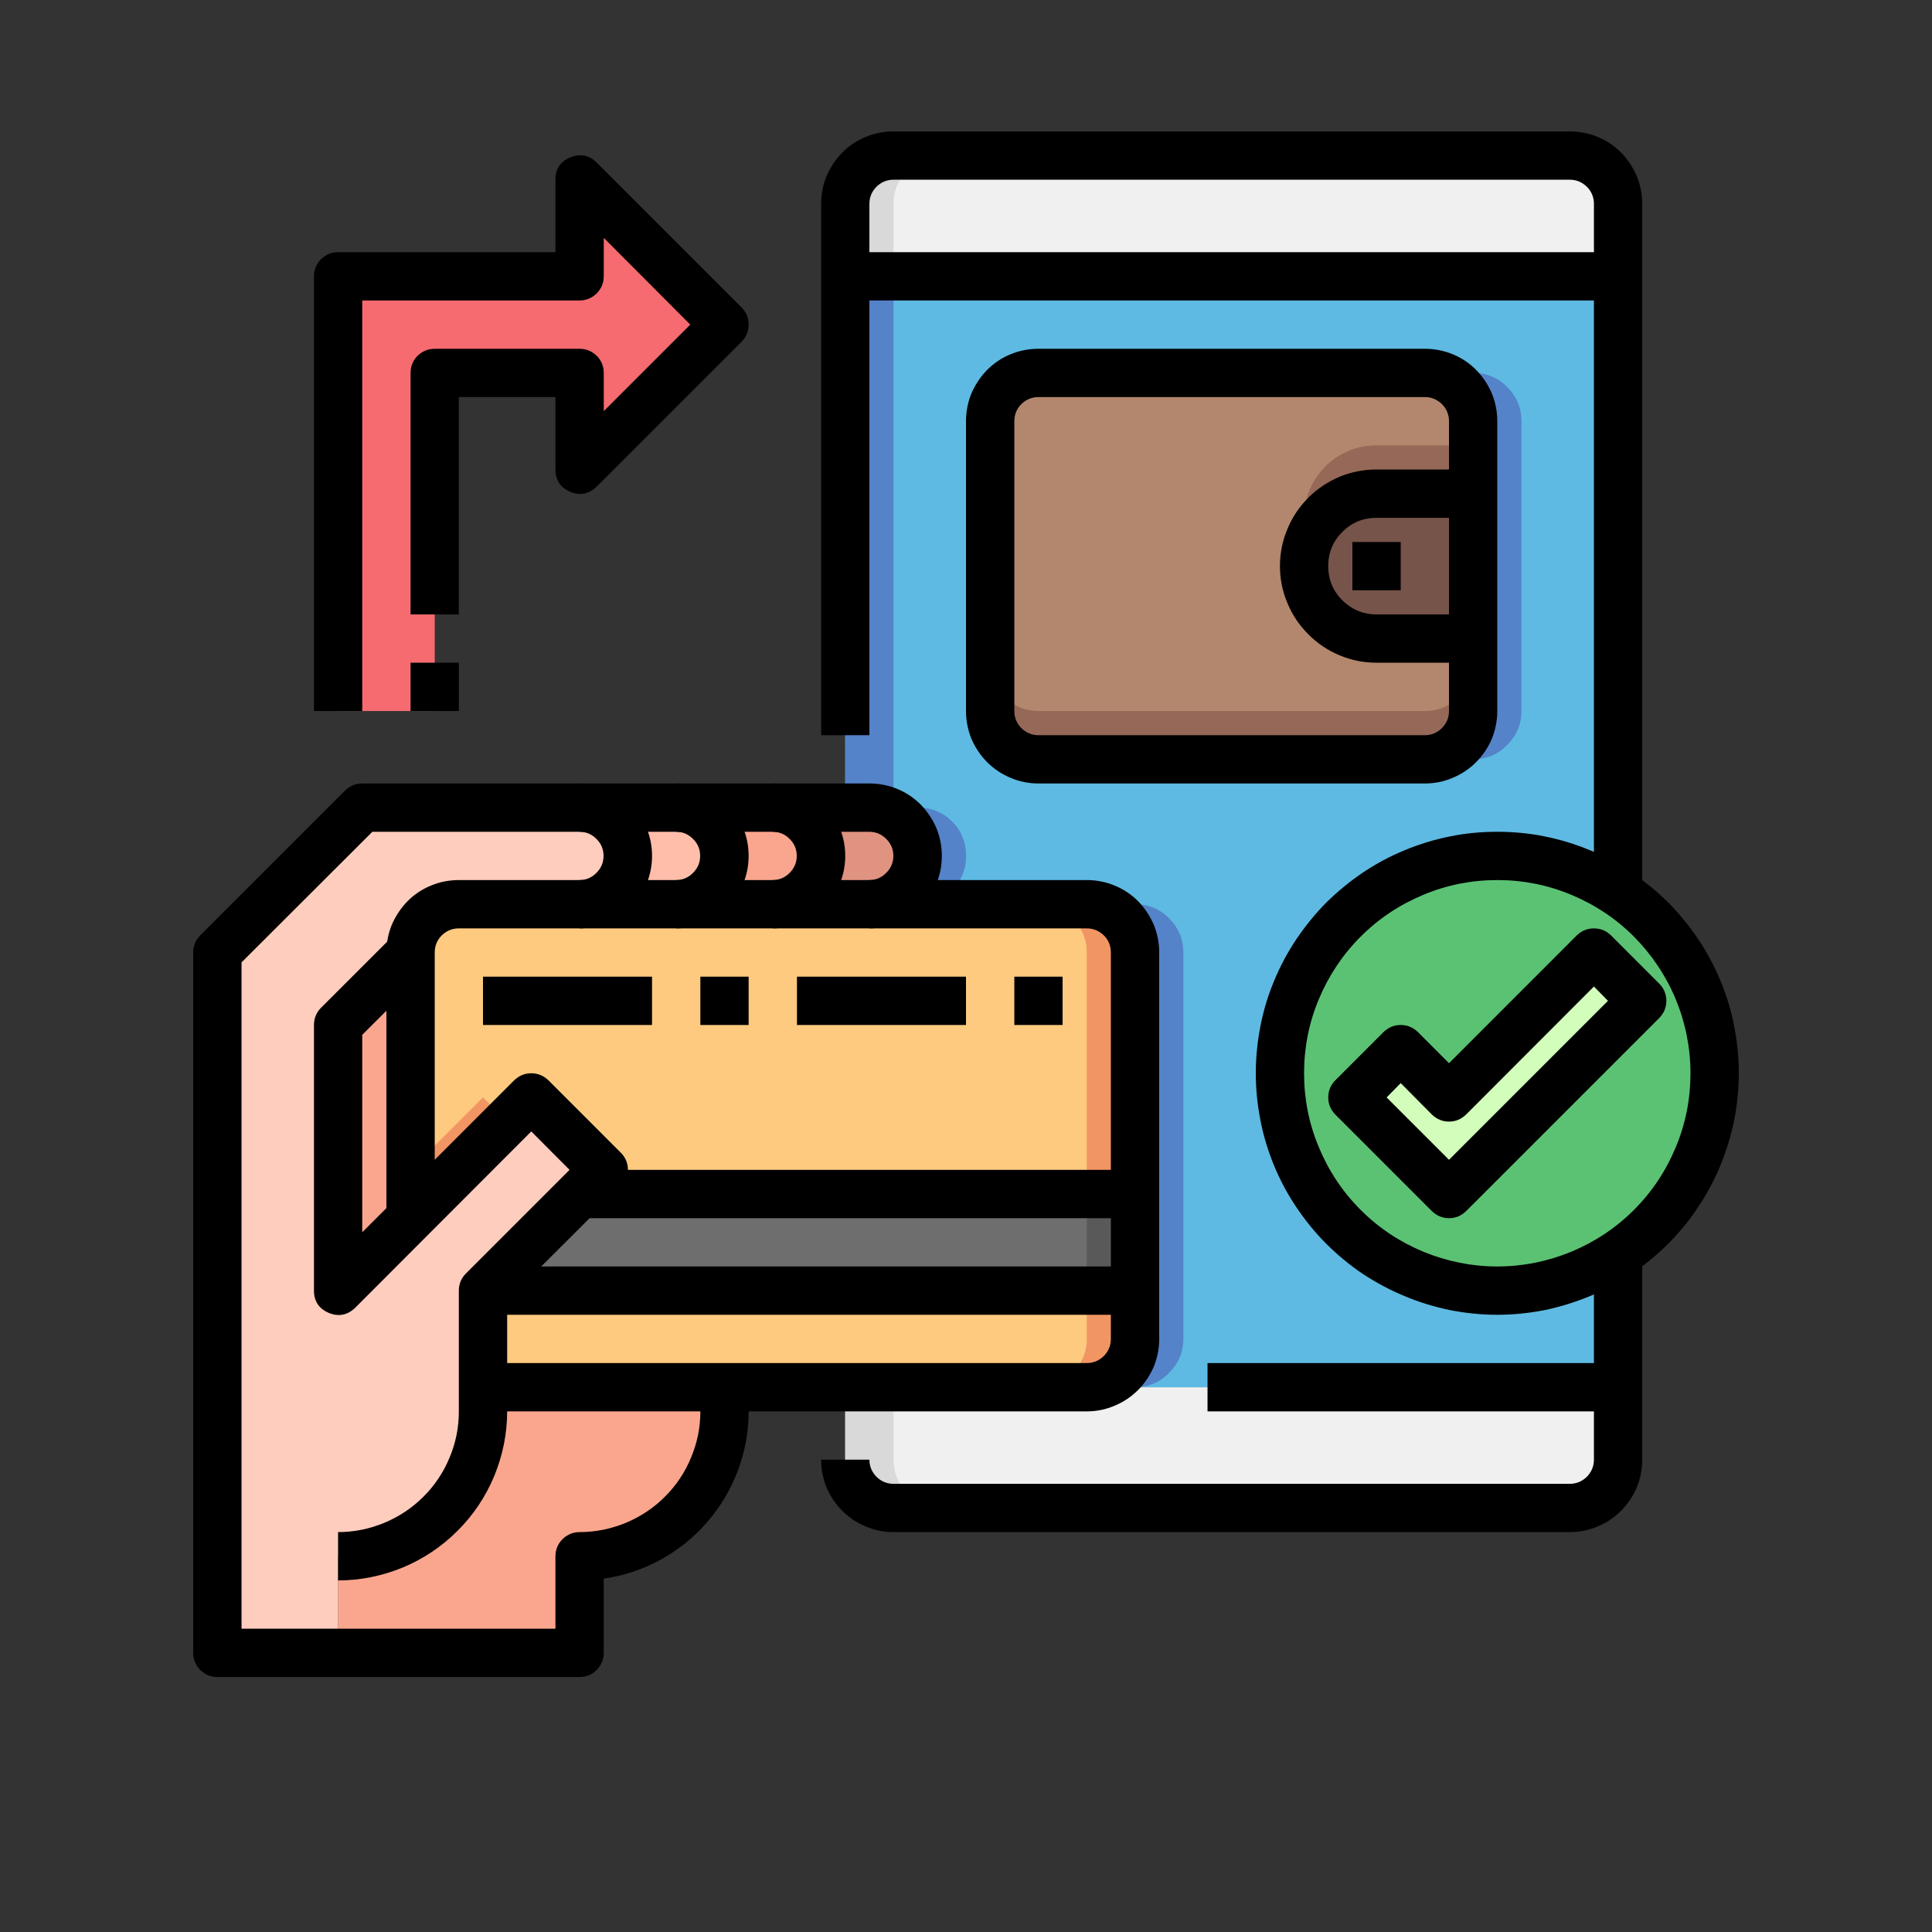 <svg xmlns="http://www.w3.org/2000/svg" width="37.5" viewBox="0 0 37.5 37.5" height="37.5" version="1.0"><rect x="0" y="0" width="37.5" height="37.5" fill="#333333" stroke="none"/><defs><clipPath id="a"><path d="M 6 26 L 15 26 L 15 32.551 L 6 32.551 Z M 6 26"/></clipPath><clipPath id="b"><path d="M 4 15 L 13 15 L 13 32.551 L 4 32.551 Z M 4 15"/></clipPath><clipPath id="c"><path d="M 24 16 L 33.75 16 L 33.75 26 L 24 26 Z M 24 16"/></clipPath><clipPath id="d"><path d="M 3.75 15 L 15 15 L 15 32.551 L 3.75 32.551 Z M 3.75 15"/></clipPath><clipPath id="e"><path d="M 15 2.551 L 32 2.551 L 32 18 L 15 18 Z M 15 2.551"/></clipPath><clipPath id="f"><path d="M 24 16 L 33.75 16 L 33.75 26 L 24 26 Z M 24 16"/></clipPath></defs><path fill="#F56B70" d="M 14.062 6.301 L 11.25 9.113 L 11.25 7.238 L 8.438 7.238 L 8.438 13.801 L 6.562 13.801 L 6.562 5.363 L 11.25 5.363 L 11.25 3.488 Z M 14.062 6.301"/><path fill="#E09380" d="M 16.406 15.676 L 16.875 15.676 C 17.133 15.676 17.355 15.766 17.539 15.949 C 17.723 16.133 17.812 16.355 17.812 16.613 C 17.812 16.871 17.723 17.094 17.539 17.277 C 17.355 17.457 17.133 17.551 16.875 17.551 L 15 17.551 C 15.258 17.551 15.48 17.457 15.664 17.277 C 15.848 17.094 15.938 16.871 15.938 16.613 C 15.938 16.355 15.848 16.133 15.664 15.949 C 15.48 15.766 15.258 15.676 15 15.676 Z M 16.406 15.676"/><g clip-path="url(#a)"><path fill="#FAA68E" d="M 14.062 26.926 L 14.062 27.395 C 14.062 27.766 13.992 28.125 13.848 28.469 C 13.707 28.816 13.504 29.117 13.238 29.383 C 12.977 29.645 12.672 29.848 12.328 29.992 C 11.98 30.137 11.621 30.207 11.25 30.207 L 11.25 32.082 L 6.562 32.082 L 6.562 30.207 C 6.934 30.207 7.293 30.137 7.641 29.992 C 7.984 29.848 8.289 29.645 8.551 29.383 C 8.816 29.117 9.02 28.816 9.16 28.469 C 9.305 28.125 9.375 27.766 9.375 27.395 L 9.375 26.926 Z M 14.062 26.926"/></g><path fill="#FAA68E" d="M 7.969 18.488 L 7.969 23.645 L 6.562 25.051 L 6.562 19.895 Z M 7.969 18.488"/><path fill="#FAA68E" d="M 15 17.551 L 13.125 17.551 C 13.383 17.551 13.605 17.457 13.789 17.277 C 13.973 17.094 14.062 16.871 14.062 16.613 C 14.062 16.355 13.973 16.133 13.789 15.949 C 13.605 15.766 13.383 15.676 13.125 15.676 L 15 15.676 C 15.258 15.676 15.48 15.766 15.664 15.949 C 15.848 16.133 15.938 16.355 15.938 16.613 C 15.938 16.871 15.848 17.094 15.664 17.277 C 15.48 17.457 15.258 17.551 15 17.551 Z M 15 17.551"/><path fill="#FFBEAA" d="M 13.125 17.551 L 11.25 17.551 C 11.508 17.551 11.73 17.457 11.914 17.277 C 12.098 17.094 12.188 16.871 12.188 16.613 C 12.188 16.355 12.098 16.133 11.914 15.949 C 11.73 15.766 11.508 15.676 11.25 15.676 L 13.125 15.676 C 13.383 15.676 13.605 15.766 13.789 15.949 C 13.973 16.133 14.062 16.355 14.062 16.613 C 14.062 16.871 13.973 17.094 13.789 17.277 C 13.605 17.457 13.383 17.551 13.125 17.551 Z M 13.125 17.551"/><g clip-path="url(#b)"><path fill="#FFCDBE" d="M 12.188 16.613 C 12.191 16.738 12.168 16.859 12.121 16.973 C 12.074 17.09 12.008 17.191 11.918 17.281 C 11.832 17.371 11.727 17.438 11.613 17.484 C 11.496 17.531 11.375 17.551 11.25 17.551 L 8.906 17.551 C 8.648 17.551 8.426 17.641 8.246 17.824 C 8.062 18.008 7.969 18.23 7.969 18.488 L 6.562 19.895 L 6.562 25.051 L 10.312 21.301 L 11.719 22.707 L 9.375 25.051 L 9.375 27.395 C 9.375 27.766 9.305 28.125 9.16 28.469 C 9.02 28.816 8.816 29.117 8.551 29.383 C 8.289 29.645 7.984 29.848 7.641 29.992 C 7.293 30.137 6.934 30.207 6.562 30.207 L 6.562 32.082 L 4.219 32.082 L 4.219 18.488 L 7.031 15.676 L 11.25 15.676 C 11.375 15.672 11.496 15.695 11.613 15.742 C 11.727 15.789 11.832 15.855 11.918 15.945 C 12.008 16.031 12.074 16.133 12.121 16.25 C 12.168 16.367 12.191 16.488 12.188 16.613 Z M 12.188 16.613"/></g><path fill="#6E6E6E" d="M 22.031 23.176 L 22.031 25.051 L 9.375 25.051 L 11.25 23.176 Z M 22.031 23.176"/><path fill="#FDCA80" d="M 22.031 25.051 L 22.031 25.988 C 22.031 26.246 21.938 26.465 21.754 26.648 C 21.574 26.832 21.352 26.926 21.094 26.926 L 9.375 26.926 L 9.375 25.051 Z M 22.031 25.051"/><path fill="#F19563" d="M 21.094 25.051 L 21.094 25.988 C 21.094 26.246 21 26.465 20.816 26.648 C 20.637 26.832 20.414 26.926 20.156 26.926 L 21.094 26.926 C 21.352 26.926 21.574 26.832 21.754 26.648 C 21.938 26.465 22.031 26.246 22.031 25.988 L 22.031 25.051 Z M 21.094 25.051"/><path fill="#FDCA80" d="M 22.031 18.488 L 22.031 23.176 L 11.25 23.176 L 11.719 22.707 L 10.312 21.301 L 7.969 23.645 L 7.969 18.488 C 7.969 18.23 8.062 18.008 8.246 17.824 C 8.426 17.641 8.648 17.551 8.906 17.551 L 21.094 17.551 C 21.352 17.551 21.574 17.641 21.754 17.824 C 21.938 18.008 22.031 18.23 22.031 18.488 Z M 22.031 18.488"/><path fill="#F19563" d="M 9.375 21.301 L 7.969 22.707 L 7.969 23.645 L 9.844 21.77 Z M 9.375 21.301"/><path fill="#F19563" d="M 21.094 17.551 L 20.156 17.551 C 20.414 17.551 20.637 17.641 20.816 17.824 C 21 18.008 21.094 18.23 21.094 18.488 L 21.094 23.176 L 22.031 23.176 L 22.031 18.488 C 22.031 18.23 21.938 18.008 21.754 17.824 C 21.574 17.641 21.352 17.551 21.094 17.551 Z M 21.094 17.551"/><path fill="#D2FDBB" d="M 31.875 19.426 L 28.125 23.176 L 26.25 21.301 L 27.188 20.363 L 28.125 21.301 L 30.938 18.488 Z M 31.875 19.426"/><g clip-path="url(#c)"><path fill="#5BC274" d="M 31.406 24.336 C 31.148 24.512 30.871 24.652 30.582 24.766 C 30.289 24.875 29.992 24.957 29.684 25 C 29.375 25.047 29.066 25.059 28.754 25.035 C 28.445 25.012 28.141 24.953 27.844 24.863 C 27.543 24.773 27.262 24.652 26.988 24.496 C 26.719 24.344 26.469 24.164 26.238 23.953 C 26.008 23.742 25.801 23.512 25.621 23.258 C 25.441 23.004 25.293 22.73 25.176 22.445 C 25.055 22.156 24.969 21.859 24.914 21.551 C 24.863 21.246 24.844 20.938 24.859 20.625 C 24.875 20.312 24.922 20.008 25.008 19.707 C 25.09 19.406 25.207 19.121 25.352 18.844 C 25.5 18.57 25.676 18.316 25.879 18.078 C 26.082 17.844 26.309 17.633 26.559 17.449 C 26.809 17.262 27.074 17.105 27.359 16.98 C 27.645 16.855 27.941 16.762 28.246 16.699 C 28.551 16.641 28.859 16.613 29.172 16.621 C 29.48 16.629 29.789 16.668 30.09 16.746 C 30.395 16.82 30.684 16.93 30.961 17.07 C 31.238 17.207 31.5 17.379 31.742 17.574 C 31.98 17.773 32.199 17.992 32.391 18.238 C 32.582 18.484 32.742 18.75 32.875 19.031 C 33.008 19.312 33.109 19.605 33.18 19.91 C 33.246 20.211 33.281 20.52 33.281 20.832 C 33.285 21.535 33.117 22.199 32.785 22.82 C 32.453 23.441 31.992 23.949 31.406 24.336 Z M 26.25 21.301 L 28.125 23.176 L 31.875 19.426 L 30.938 18.488 L 28.125 21.301 L 27.188 20.363 Z M 26.25 21.301"/></g><path fill="#F0F0F0" d="M 31.406 26.926 L 31.406 28.332 C 31.406 28.59 31.312 28.809 31.129 28.992 C 30.949 29.176 30.727 29.27 30.469 29.27 L 17.344 29.27 C 17.086 29.27 16.863 29.176 16.684 28.992 C 16.5 28.809 16.406 28.59 16.406 28.332 L 16.406 26.926 Z M 31.406 26.926"/><path fill="#D9D9D9" d="M 17.344 28.332 L 17.344 26.926 L 16.406 26.926 L 16.406 28.332 C 16.406 28.59 16.5 28.809 16.684 28.992 C 16.863 29.176 17.086 29.27 17.344 29.27 L 18.281 29.27 C 18.023 29.27 17.801 29.176 17.621 28.992 C 17.438 28.809 17.344 28.59 17.344 28.332 Z M 17.344 28.332"/><path fill="#F0F0F0" d="M 31.406 3.957 L 31.406 5.363 L 16.406 5.363 L 16.406 3.957 C 16.406 3.699 16.5 3.477 16.684 3.293 C 16.863 3.109 17.086 3.02 17.344 3.02 L 30.469 3.02 C 30.727 3.02 30.949 3.109 31.129 3.293 C 31.312 3.477 31.406 3.699 31.406 3.957 Z M 31.406 3.957"/><path fill="#D9D9D9" d="M 18.281 3.02 L 17.344 3.02 C 17.086 3.02 16.863 3.109 16.684 3.293 C 16.5 3.477 16.406 3.699 16.406 3.957 L 16.406 5.363 L 17.344 5.363 L 17.344 3.957 C 17.344 3.699 17.438 3.477 17.621 3.293 C 17.801 3.109 18.023 3.02 18.281 3.02 Z M 18.281 3.02"/><path fill="#5EBAE2" d="M 17.812 16.613 C 17.816 16.488 17.793 16.367 17.746 16.25 C 17.699 16.133 17.633 16.031 17.543 15.945 C 17.457 15.855 17.352 15.789 17.238 15.742 C 17.121 15.695 17 15.672 16.875 15.676 L 16.406 15.676 L 16.406 5.363 L 31.406 5.363 L 31.406 17.082 L 31.293 17.254 C 30.863 16.984 30.398 16.801 29.898 16.699 C 29.402 16.598 28.902 16.586 28.402 16.664 C 27.898 16.746 27.426 16.91 26.984 17.16 C 26.543 17.41 26.156 17.727 25.828 18.117 C 25.504 18.508 25.254 18.941 25.082 19.418 C 24.914 19.898 24.832 20.391 24.84 20.898 C 24.848 21.406 24.945 21.898 25.129 22.371 C 25.316 22.844 25.578 23.27 25.918 23.648 C 26.258 24.027 26.652 24.336 27.102 24.57 C 27.551 24.805 28.027 24.957 28.531 25.02 C 29.039 25.082 29.535 25.055 30.031 24.938 C 30.527 24.82 30.984 24.621 31.406 24.336 L 31.406 26.926 L 21.094 26.926 C 21.352 26.926 21.574 26.832 21.754 26.648 C 21.938 26.465 22.031 26.246 22.031 25.988 L 22.031 18.488 C 22.031 18.23 21.938 18.008 21.754 17.824 C 21.574 17.641 21.352 17.551 21.094 17.551 L 16.875 17.551 C 17 17.551 17.121 17.531 17.238 17.484 C 17.352 17.438 17.457 17.371 17.543 17.281 C 17.633 17.191 17.699 17.09 17.746 16.973 C 17.793 16.859 17.816 16.738 17.812 16.613 Z M 28.594 13.801 L 28.594 8.176 C 28.594 7.918 28.5 7.695 28.316 7.512 C 28.137 7.328 27.914 7.238 27.656 7.238 L 20.156 7.238 C 19.898 7.238 19.676 7.328 19.496 7.512 C 19.312 7.695 19.219 7.918 19.219 8.176 L 19.219 13.801 C 19.219 14.059 19.312 14.277 19.496 14.461 C 19.676 14.645 19.898 14.738 20.156 14.738 L 27.656 14.738 C 27.914 14.738 28.137 14.645 28.316 14.461 C 28.5 14.277 28.594 14.059 28.594 13.801 Z M 28.594 13.801"/><path fill="#5483C9" d="M 28.594 12.395 L 28.594 13.801 C 28.594 14.059 28.5 14.277 28.316 14.461 C 28.137 14.645 27.914 14.738 27.656 14.738 L 28.594 14.738 C 28.852 14.738 29.074 14.645 29.254 14.461 C 29.438 14.277 29.531 14.059 29.531 13.801 L 29.531 8.176 C 29.531 7.918 29.438 7.695 29.254 7.512 C 29.074 7.328 28.852 7.238 28.594 7.238 L 27.656 7.238 C 27.914 7.238 28.137 7.328 28.316 7.512 C 28.5 7.695 28.594 7.918 28.594 8.176 Z M 28.594 12.395"/><path fill="#5483C9" d="M 31.293 17.254 L 31.406 17.082 L 31.406 16.863 C 30.953 16.699 30.484 16.617 30 16.613 C 29.836 16.613 29.668 16.625 29.504 16.645 C 30.148 16.707 30.746 16.914 31.293 17.254 Z M 31.293 17.254"/><path fill="#5483C9" d="M 18.75 16.613 C 18.754 16.488 18.73 16.367 18.684 16.25 C 18.637 16.133 18.57 16.031 18.48 15.945 C 18.395 15.855 18.289 15.789 18.176 15.742 C 18.059 15.695 17.938 15.672 17.812 15.676 L 17.344 15.676 L 17.344 5.363 L 16.406 5.363 L 16.406 15.676 L 16.875 15.676 C 17.133 15.676 17.355 15.766 17.539 15.949 C 17.723 16.133 17.812 16.355 17.812 16.613 C 17.812 16.871 17.723 17.094 17.539 17.277 C 17.355 17.457 17.133 17.551 16.875 17.551 L 17.812 17.551 C 17.938 17.551 18.059 17.531 18.176 17.484 C 18.289 17.438 18.395 17.371 18.48 17.281 C 18.57 17.191 18.637 17.09 18.684 16.973 C 18.73 16.859 18.754 16.738 18.75 16.613 Z M 18.75 16.613"/><path fill="#5483C9" d="M 31.406 24.336 C 30.828 24.723 30.191 24.949 29.496 25.016 C 29.664 25.039 29.832 25.051 30 25.051 C 30.484 25.047 30.953 24.965 31.406 24.801 Z M 31.406 24.336"/><path fill="#5483C9" d="M 22.969 25.988 L 22.969 18.488 C 22.969 18.23 22.875 18.008 22.691 17.824 C 22.512 17.641 22.289 17.551 22.031 17.551 L 21.094 17.551 C 21.352 17.551 21.574 17.641 21.754 17.824 C 21.938 18.008 22.031 18.23 22.031 18.488 L 22.031 25.988 C 22.031 26.246 21.938 26.465 21.754 26.648 C 21.574 26.832 21.352 26.926 21.094 26.926 L 22.031 26.926 C 22.289 26.926 22.512 26.832 22.691 26.648 C 22.875 26.465 22.969 26.246 22.969 25.988 Z M 22.969 25.988"/><path fill="#76544A" d="M 28.594 9.582 L 28.594 12.395 L 26.719 12.395 C 26.531 12.395 26.352 12.359 26.18 12.285 C 26.008 12.215 25.855 12.113 25.723 11.98 C 25.594 11.852 25.492 11.699 25.418 11.527 C 25.348 11.352 25.312 11.176 25.312 10.988 C 25.312 10.801 25.348 10.621 25.418 10.449 C 25.492 10.277 25.594 10.125 25.723 9.992 C 25.855 9.859 26.008 9.758 26.18 9.688 C 26.352 9.617 26.531 9.582 26.719 9.582 Z M 28.594 9.582"/><path fill="#B2876D" d="M 28.594 12.395 L 28.594 13.801 C 28.594 14.059 28.5 14.277 28.316 14.461 C 28.137 14.645 27.914 14.738 27.656 14.738 L 20.156 14.738 C 19.898 14.738 19.676 14.645 19.496 14.461 C 19.312 14.277 19.219 14.059 19.219 13.801 L 19.219 8.176 C 19.219 7.918 19.312 7.695 19.496 7.512 C 19.676 7.328 19.898 7.238 20.156 7.238 L 27.656 7.238 C 27.914 7.238 28.137 7.328 28.316 7.512 C 28.5 7.695 28.594 7.918 28.594 8.176 L 28.594 9.582 L 26.719 9.582 C 26.531 9.582 26.352 9.617 26.18 9.688 C 26.008 9.758 25.855 9.859 25.723 9.992 C 25.594 10.125 25.492 10.277 25.418 10.449 C 25.348 10.621 25.312 10.801 25.312 10.988 C 25.312 11.176 25.348 11.352 25.418 11.527 C 25.492 11.699 25.594 11.852 25.723 11.98 C 25.855 12.113 26.008 12.215 26.18 12.285 C 26.352 12.359 26.531 12.395 26.719 12.395 Z M 28.594 12.395"/><path fill="#966857" d="M 25.312 10.051 C 25.312 10.211 25.344 10.367 25.398 10.52 C 25.496 10.238 25.668 10.012 25.91 9.84 C 26.152 9.668 26.422 9.582 26.719 9.582 L 28.594 9.582 L 28.594 8.645 L 26.719 8.645 C 26.531 8.645 26.352 8.68 26.18 8.75 C 26.008 8.82 25.855 8.922 25.723 9.055 C 25.594 9.188 25.492 9.34 25.418 9.512 C 25.348 9.684 25.312 9.863 25.312 10.051 Z M 25.312 10.051"/><path fill="#966857" d="M 27.656 13.801 L 20.156 13.801 C 19.898 13.801 19.676 13.707 19.496 13.523 C 19.312 13.34 19.219 13.121 19.219 12.863 L 19.219 13.801 C 19.219 14.059 19.312 14.277 19.496 14.461 C 19.676 14.645 19.898 14.738 20.156 14.738 L 27.656 14.738 C 27.914 14.738 28.137 14.645 28.316 14.461 C 28.5 14.277 28.594 14.059 28.594 13.801 L 28.594 12.863 C 28.594 13.121 28.5 13.34 28.316 13.523 C 28.137 13.707 27.914 13.801 27.656 13.801 Z M 27.656 13.801"/><path fill="#595959" d="M 21.094 23.176 L 22.031 23.176 L 22.031 25.051 L 21.094 25.051 Z M 21.094 23.176"/><path d="M 23.438 26.457 L 31.406 26.457 L 31.406 27.395 L 23.438 27.395 Z M 23.438 26.457"/><path d="M 21.094 27.395 L 9.375 27.395 L 9.375 26.457 L 21.094 26.457 C 21.223 26.457 21.332 26.41 21.426 26.32 C 21.516 26.227 21.562 26.117 21.562 25.988 L 21.562 18.488 C 21.562 18.359 21.516 18.246 21.426 18.156 C 21.332 18.066 21.223 18.02 21.094 18.02 L 8.906 18.02 C 8.777 18.02 8.668 18.066 8.574 18.156 C 8.484 18.246 8.438 18.359 8.438 18.488 L 8.438 23.645 L 7.5 23.645 L 7.5 18.488 C 7.5 18.301 7.535 18.121 7.605 17.949 C 7.68 17.777 7.781 17.625 7.91 17.492 C 8.043 17.359 8.195 17.258 8.367 17.188 C 8.539 17.117 8.719 17.082 8.906 17.082 L 21.094 17.082 C 21.281 17.082 21.461 17.117 21.633 17.188 C 21.805 17.258 21.957 17.359 22.09 17.492 C 22.219 17.625 22.32 17.777 22.395 17.949 C 22.465 18.121 22.5 18.301 22.5 18.488 L 22.5 25.988 C 22.5 26.176 22.465 26.352 22.395 26.527 C 22.32 26.699 22.219 26.852 22.09 26.98 C 21.957 27.113 21.805 27.215 21.633 27.285 C 21.461 27.359 21.281 27.395 21.094 27.395 Z M 21.094 27.395"/><g clip-path="url(#d)"><path d="M 11.25 32.551 L 4.219 32.551 C 4.09 32.551 3.98 32.504 3.887 32.414 C 3.797 32.32 3.75 32.211 3.75 32.082 L 3.75 18.488 C 3.75 18.359 3.797 18.246 3.887 18.156 L 6.699 15.344 C 6.793 15.254 6.902 15.207 7.031 15.207 L 11.25 15.207 C 11.438 15.207 11.617 15.242 11.789 15.312 C 11.961 15.383 12.113 15.484 12.246 15.617 C 12.375 15.75 12.477 15.902 12.551 16.074 C 12.621 16.246 12.656 16.426 12.656 16.613 C 12.656 16.801 12.621 16.977 12.551 17.152 C 12.477 17.324 12.375 17.477 12.246 17.605 C 12.113 17.738 11.961 17.84 11.789 17.91 C 11.617 17.984 11.438 18.02 11.25 18.02 L 11.246 17.082 C 11.375 17.082 11.484 17.035 11.574 16.945 C 11.668 16.852 11.715 16.742 11.715 16.613 C 11.715 16.484 11.668 16.371 11.574 16.281 C 11.484 16.191 11.375 16.145 11.246 16.145 L 7.227 16.145 L 4.688 18.68 L 4.688 31.613 L 10.781 31.613 L 10.781 30.207 C 10.781 30.078 10.828 29.965 10.918 29.875 C 11.012 29.785 11.121 29.738 11.25 29.738 C 11.562 29.738 11.859 29.676 12.145 29.559 C 12.434 29.438 12.688 29.27 12.906 29.051 C 13.125 28.832 13.297 28.578 13.414 28.289 C 13.535 28.004 13.594 27.703 13.594 27.395 L 13.594 26.926 L 14.531 26.926 L 14.531 27.395 C 14.531 27.789 14.461 28.172 14.324 28.539 C 14.184 28.91 13.988 29.242 13.73 29.539 C 13.473 29.84 13.168 30.082 12.824 30.273 C 12.477 30.461 12.109 30.586 11.719 30.641 L 11.719 32.082 C 11.719 32.211 11.672 32.32 11.582 32.414 C 11.488 32.504 11.379 32.551 11.25 32.551 Z M 11.25 32.551"/></g><path d="M 6.562 30.676 L 6.562 29.738 C 6.875 29.738 7.172 29.676 7.457 29.559 C 7.746 29.438 8 29.27 8.219 29.051 C 8.438 28.832 8.609 28.578 8.727 28.289 C 8.848 28.004 8.906 27.703 8.906 27.395 L 8.906 25.051 C 8.906 24.922 8.953 24.809 9.043 24.719 L 11.055 22.707 L 10.312 21.961 L 6.895 25.383 C 6.746 25.527 6.574 25.562 6.383 25.484 C 6.191 25.402 6.094 25.258 6.094 25.051 L 6.094 19.895 C 6.094 19.766 6.141 19.652 6.23 19.562 L 7.637 18.156 L 8.301 18.82 L 7.031 20.086 L 7.031 23.918 L 9.98 20.969 C 10.074 20.879 10.184 20.832 10.312 20.832 C 10.441 20.832 10.551 20.879 10.645 20.969 L 12.051 22.375 C 12.141 22.465 12.188 22.578 12.188 22.707 C 12.188 22.836 12.141 22.945 12.051 23.039 L 9.844 25.242 L 9.844 27.395 C 9.844 27.828 9.758 28.246 9.594 28.648 C 9.426 29.051 9.188 29.406 8.883 29.711 C 8.574 30.02 8.219 30.258 7.816 30.426 C 7.414 30.59 6.996 30.676 6.562 30.676 Z M 6.562 30.676"/><path d="M 13.125 18.02 L 13.121 17.082 C 13.25 17.082 13.359 17.035 13.449 16.945 C 13.543 16.852 13.59 16.742 13.59 16.613 C 13.59 16.484 13.543 16.371 13.449 16.281 C 13.359 16.191 13.25 16.145 13.121 16.145 L 11.25 16.145 L 11.25 15.207 L 13.125 15.207 C 13.312 15.207 13.492 15.242 13.664 15.312 C 13.836 15.383 13.988 15.484 14.121 15.617 C 14.25 15.75 14.352 15.902 14.426 16.074 C 14.496 16.246 14.531 16.426 14.531 16.613 C 14.531 16.801 14.496 16.977 14.426 17.152 C 14.352 17.324 14.25 17.477 14.121 17.605 C 13.988 17.738 13.836 17.84 13.664 17.91 C 13.492 17.984 13.312 18.02 13.125 18.02 Z M 13.125 18.02"/><path d="M 15 18.02 L 14.996 17.082 C 15.125 17.082 15.234 17.035 15.324 16.945 C 15.418 16.852 15.465 16.742 15.465 16.613 C 15.465 16.484 15.418 16.371 15.324 16.281 C 15.234 16.191 15.125 16.145 14.996 16.145 L 13.125 16.145 L 13.125 15.207 L 15 15.207 C 15.188 15.207 15.367 15.242 15.539 15.312 C 15.711 15.383 15.863 15.484 15.996 15.617 C 16.125 15.75 16.227 15.902 16.301 16.074 C 16.371 16.246 16.406 16.426 16.406 16.613 C 16.406 16.801 16.371 16.977 16.301 17.152 C 16.227 17.324 16.125 17.477 15.996 17.605 C 15.863 17.738 15.711 17.84 15.539 17.91 C 15.367 17.984 15.188 18.02 15 18.02 Z M 15 18.02"/><path d="M 16.875 18.02 L 16.871 17.082 C 17 17.082 17.109 17.035 17.199 16.945 C 17.293 16.852 17.34 16.742 17.34 16.613 C 17.34 16.484 17.293 16.371 17.199 16.281 C 17.109 16.191 17 16.145 16.871 16.145 L 15 16.145 L 15 15.207 L 16.875 15.207 C 17.062 15.207 17.242 15.242 17.414 15.312 C 17.586 15.383 17.738 15.484 17.871 15.617 C 18 15.75 18.102 15.902 18.176 16.074 C 18.246 16.246 18.281 16.426 18.281 16.613 C 18.281 16.801 18.246 16.977 18.176 17.152 C 18.102 17.324 18 17.477 17.871 17.605 C 17.738 17.738 17.586 17.84 17.414 17.91 C 17.242 17.984 17.062 18.02 16.875 18.02 Z M 16.875 18.02"/><path d="M 9.375 24.582 L 22.031 24.582 L 22.031 25.52 L 9.375 25.52 Z M 9.375 24.582"/><path d="M 11.25 22.707 L 22.031 22.707 L 22.031 23.645 L 11.25 23.645 Z M 11.25 22.707"/><path d="M 19.688 18.957 L 20.625 18.957 L 20.625 19.895 L 19.688 19.895 Z M 19.688 18.957"/><path d="M 15.469 18.957 L 18.75 18.957 L 18.75 19.895 L 15.469 19.895 Z M 15.469 18.957"/><path d="M 13.594 18.957 L 14.531 18.957 L 14.531 19.895 L 13.594 19.895 Z M 13.594 18.957"/><path d="M 9.375 18.957 L 12.656 18.957 L 12.656 19.895 L 9.375 19.895 Z M 9.375 18.957"/><g clip-path="url(#e)"><path d="M 31.875 17.082 L 30.938 17.082 L 30.938 3.957 C 30.938 3.828 30.891 3.715 30.801 3.625 C 30.707 3.535 30.598 3.488 30.469 3.488 L 17.344 3.488 C 17.215 3.488 17.105 3.535 17.012 3.625 C 16.922 3.715 16.875 3.828 16.875 3.957 L 16.875 14.27 L 15.938 14.27 L 15.938 3.957 C 15.938 3.77 15.973 3.59 16.043 3.418 C 16.117 3.246 16.219 3.094 16.348 2.961 C 16.48 2.828 16.633 2.727 16.805 2.656 C 16.977 2.586 17.156 2.551 17.344 2.551 L 30.469 2.551 C 30.656 2.551 30.836 2.586 31.008 2.656 C 31.18 2.727 31.332 2.828 31.465 2.961 C 31.594 3.094 31.695 3.246 31.77 3.418 C 31.84 3.59 31.875 3.77 31.875 3.957 Z M 31.875 17.082"/></g><path d="M 30.469 29.738 L 17.344 29.738 C 17.156 29.738 16.977 29.703 16.805 29.629 C 16.633 29.559 16.48 29.457 16.348 29.324 C 16.219 29.195 16.117 29.043 16.043 28.871 C 15.973 28.695 15.938 28.52 15.938 28.332 L 16.875 28.332 C 16.875 28.461 16.922 28.57 17.012 28.664 C 17.105 28.754 17.215 28.801 17.344 28.801 L 30.469 28.801 C 30.598 28.801 30.707 28.754 30.801 28.664 C 30.891 28.57 30.938 28.461 30.938 28.332 L 30.938 24.113 L 31.875 24.113 L 31.875 28.332 C 31.875 28.52 31.84 28.695 31.77 28.871 C 31.695 29.043 31.594 29.195 31.465 29.324 C 31.332 29.457 31.18 29.559 31.008 29.629 C 30.836 29.703 30.656 29.738 30.469 29.738 Z M 30.469 29.738"/><path d="M 16.406 4.895 L 31.406 4.895 L 31.406 5.832 L 16.406 5.832 Z M 16.406 4.895"/><path d="M 27.656 15.207 L 20.156 15.207 C 19.969 15.207 19.789 15.172 19.617 15.098 C 19.445 15.027 19.293 14.926 19.16 14.793 C 19.031 14.664 18.93 14.512 18.855 14.34 C 18.785 14.164 18.75 13.988 18.75 13.801 L 18.75 8.176 C 18.75 7.988 18.785 7.809 18.855 7.637 C 18.93 7.465 19.031 7.312 19.16 7.18 C 19.293 7.047 19.445 6.945 19.617 6.875 C 19.789 6.805 19.969 6.77 20.156 6.77 L 27.656 6.77 C 27.844 6.77 28.023 6.805 28.195 6.875 C 28.367 6.945 28.52 7.047 28.652 7.18 C 28.781 7.312 28.883 7.465 28.957 7.637 C 29.027 7.809 29.062 7.988 29.062 8.176 L 29.062 13.801 C 29.062 13.988 29.027 14.164 28.957 14.34 C 28.883 14.512 28.781 14.664 28.652 14.793 C 28.52 14.926 28.367 15.027 28.195 15.098 C 28.023 15.172 27.844 15.207 27.656 15.207 Z M 20.156 7.707 C 20.027 7.707 19.918 7.754 19.824 7.844 C 19.734 7.934 19.688 8.047 19.688 8.176 L 19.688 13.801 C 19.688 13.93 19.734 14.039 19.824 14.133 C 19.918 14.223 20.027 14.27 20.156 14.27 L 27.656 14.27 C 27.785 14.27 27.895 14.223 27.988 14.133 C 28.078 14.039 28.125 13.93 28.125 13.801 L 28.125 8.176 C 28.125 8.047 28.078 7.934 27.988 7.844 C 27.895 7.754 27.785 7.707 27.656 7.707 Z M 20.156 7.707"/><path d="M 28.594 12.863 L 26.719 12.863 C 26.469 12.863 26.23 12.816 26 12.719 C 25.773 12.625 25.57 12.488 25.395 12.312 C 25.219 12.137 25.082 11.934 24.988 11.703 C 24.891 11.477 24.844 11.234 24.844 10.988 C 24.844 10.738 24.891 10.5 24.988 10.27 C 25.082 10.039 25.219 9.836 25.395 9.66 C 25.57 9.484 25.773 9.352 26 9.254 C 26.23 9.16 26.469 9.113 26.719 9.113 L 28.594 9.113 L 28.594 10.051 L 26.719 10.051 C 26.461 10.051 26.238 10.141 26.055 10.324 C 25.871 10.508 25.781 10.73 25.781 10.988 C 25.781 11.246 25.871 11.469 26.055 11.652 C 26.238 11.832 26.461 11.926 26.719 11.926 L 28.594 11.926 Z M 28.594 12.863"/><path d="M 26.25 10.52 L 27.188 10.52 L 27.188 11.457 L 26.25 11.457 Z M 26.25 10.52"/><path d="M 7.031 13.801 L 6.094 13.801 L 6.094 5.363 C 6.094 5.234 6.141 5.121 6.23 5.031 C 6.324 4.941 6.434 4.895 6.562 4.895 L 10.781 4.895 L 10.781 3.488 C 10.781 3.277 10.879 3.133 11.07 3.055 C 11.262 2.977 11.434 3.008 11.582 3.156 L 14.395 5.969 C 14.484 6.059 14.531 6.172 14.531 6.301 C 14.531 6.43 14.484 6.539 14.395 6.633 L 11.582 9.445 C 11.434 9.59 11.262 9.625 11.07 9.547 C 10.879 9.465 10.781 9.32 10.781 9.113 L 10.781 7.707 L 8.906 7.707 L 8.906 11.926 L 7.969 11.926 L 7.969 7.238 C 7.969 7.109 8.016 6.996 8.105 6.906 C 8.199 6.816 8.309 6.77 8.438 6.77 L 11.25 6.77 C 11.379 6.77 11.488 6.816 11.582 6.906 C 11.672 6.996 11.719 7.109 11.719 7.238 L 11.719 7.98 L 13.398 6.301 L 11.719 4.617 L 11.719 5.363 C 11.719 5.492 11.672 5.602 11.582 5.695 C 11.488 5.785 11.379 5.832 11.25 5.832 L 7.031 5.832 Z M 7.031 13.801"/><path d="M 7.969 12.863 L 8.906 12.863 L 8.906 13.801 L 7.969 13.801 Z M 7.969 12.863"/><g clip-path="url(#f)"><path d="M 29.062 25.52 C 28.754 25.52 28.449 25.488 28.148 25.43 C 27.848 25.367 27.555 25.281 27.27 25.16 C 26.984 25.043 26.715 24.898 26.457 24.73 C 26.203 24.559 25.965 24.363 25.746 24.145 C 25.531 23.93 25.336 23.691 25.164 23.434 C 24.992 23.18 24.848 22.91 24.73 22.625 C 24.613 22.34 24.523 22.047 24.465 21.746 C 24.406 21.445 24.375 21.141 24.375 20.832 C 24.375 20.523 24.406 20.219 24.465 19.918 C 24.523 19.613 24.613 19.32 24.73 19.039 C 24.848 18.754 24.992 18.484 25.164 18.227 C 25.336 17.973 25.531 17.734 25.746 17.516 C 25.965 17.301 26.203 17.105 26.457 16.934 C 26.715 16.762 26.984 16.617 27.27 16.5 C 27.555 16.383 27.848 16.293 28.148 16.234 C 28.449 16.172 28.754 16.145 29.062 16.145 C 29.371 16.145 29.676 16.172 29.977 16.234 C 30.277 16.293 30.57 16.383 30.855 16.5 C 31.141 16.617 31.41 16.762 31.668 16.934 C 31.922 17.105 32.16 17.301 32.379 17.516 C 32.594 17.734 32.789 17.973 32.961 18.227 C 33.133 18.484 33.277 18.754 33.395 19.039 C 33.512 19.32 33.602 19.613 33.66 19.918 C 33.719 20.219 33.75 20.523 33.75 20.832 C 33.75 21.141 33.719 21.445 33.66 21.746 C 33.598 22.047 33.508 22.34 33.391 22.625 C 33.273 22.91 33.129 23.18 32.957 23.434 C 32.789 23.691 32.594 23.926 32.375 24.145 C 32.156 24.363 31.922 24.555 31.664 24.727 C 31.41 24.898 31.141 25.043 30.855 25.16 C 30.57 25.277 30.277 25.367 29.977 25.43 C 29.676 25.488 29.371 25.52 29.062 25.52 Z M 29.062 17.082 C 28.566 17.082 28.086 17.176 27.629 17.367 C 27.168 17.559 26.762 17.828 26.41 18.18 C 26.059 18.531 25.789 18.938 25.598 19.395 C 25.406 19.855 25.312 20.332 25.312 20.832 C 25.312 21.328 25.406 21.809 25.598 22.266 C 25.789 22.727 26.059 23.133 26.41 23.484 C 26.762 23.836 27.168 24.105 27.629 24.297 C 28.086 24.484 28.566 24.582 29.062 24.582 C 29.559 24.582 30.039 24.484 30.496 24.297 C 30.957 24.105 31.363 23.836 31.715 23.484 C 32.066 23.133 32.336 22.727 32.527 22.266 C 32.719 21.809 32.812 21.328 32.812 20.832 C 32.812 20.336 32.715 19.855 32.527 19.398 C 32.336 18.938 32.062 18.531 31.715 18.18 C 31.363 17.828 30.957 17.559 30.496 17.367 C 30.039 17.176 29.559 17.082 29.062 17.082 Z M 29.062 17.082"/></g><path d="M 28.125 23.645 C 27.996 23.645 27.887 23.598 27.793 23.508 L 25.918 21.633 C 25.828 21.539 25.781 21.43 25.781 21.301 C 25.781 21.172 25.828 21.059 25.918 20.969 L 26.855 20.031 C 26.949 19.941 27.059 19.895 27.188 19.895 C 27.316 19.895 27.426 19.941 27.52 20.031 L 28.125 20.637 L 30.605 18.156 C 30.699 18.066 30.809 18.02 30.938 18.02 C 31.066 18.02 31.176 18.066 31.27 18.156 L 32.207 19.094 C 32.297 19.184 32.344 19.297 32.344 19.426 C 32.344 19.555 32.297 19.664 32.207 19.758 L 28.457 23.508 C 28.363 23.598 28.254 23.645 28.125 23.645 Z M 26.914 21.301 L 28.125 22.512 L 31.211 19.426 L 30.938 19.148 L 28.457 21.633 C 28.363 21.723 28.254 21.77 28.125 21.77 C 27.996 21.77 27.887 21.723 27.793 21.633 L 27.188 21.023 Z M 26.914 21.301"/></svg>